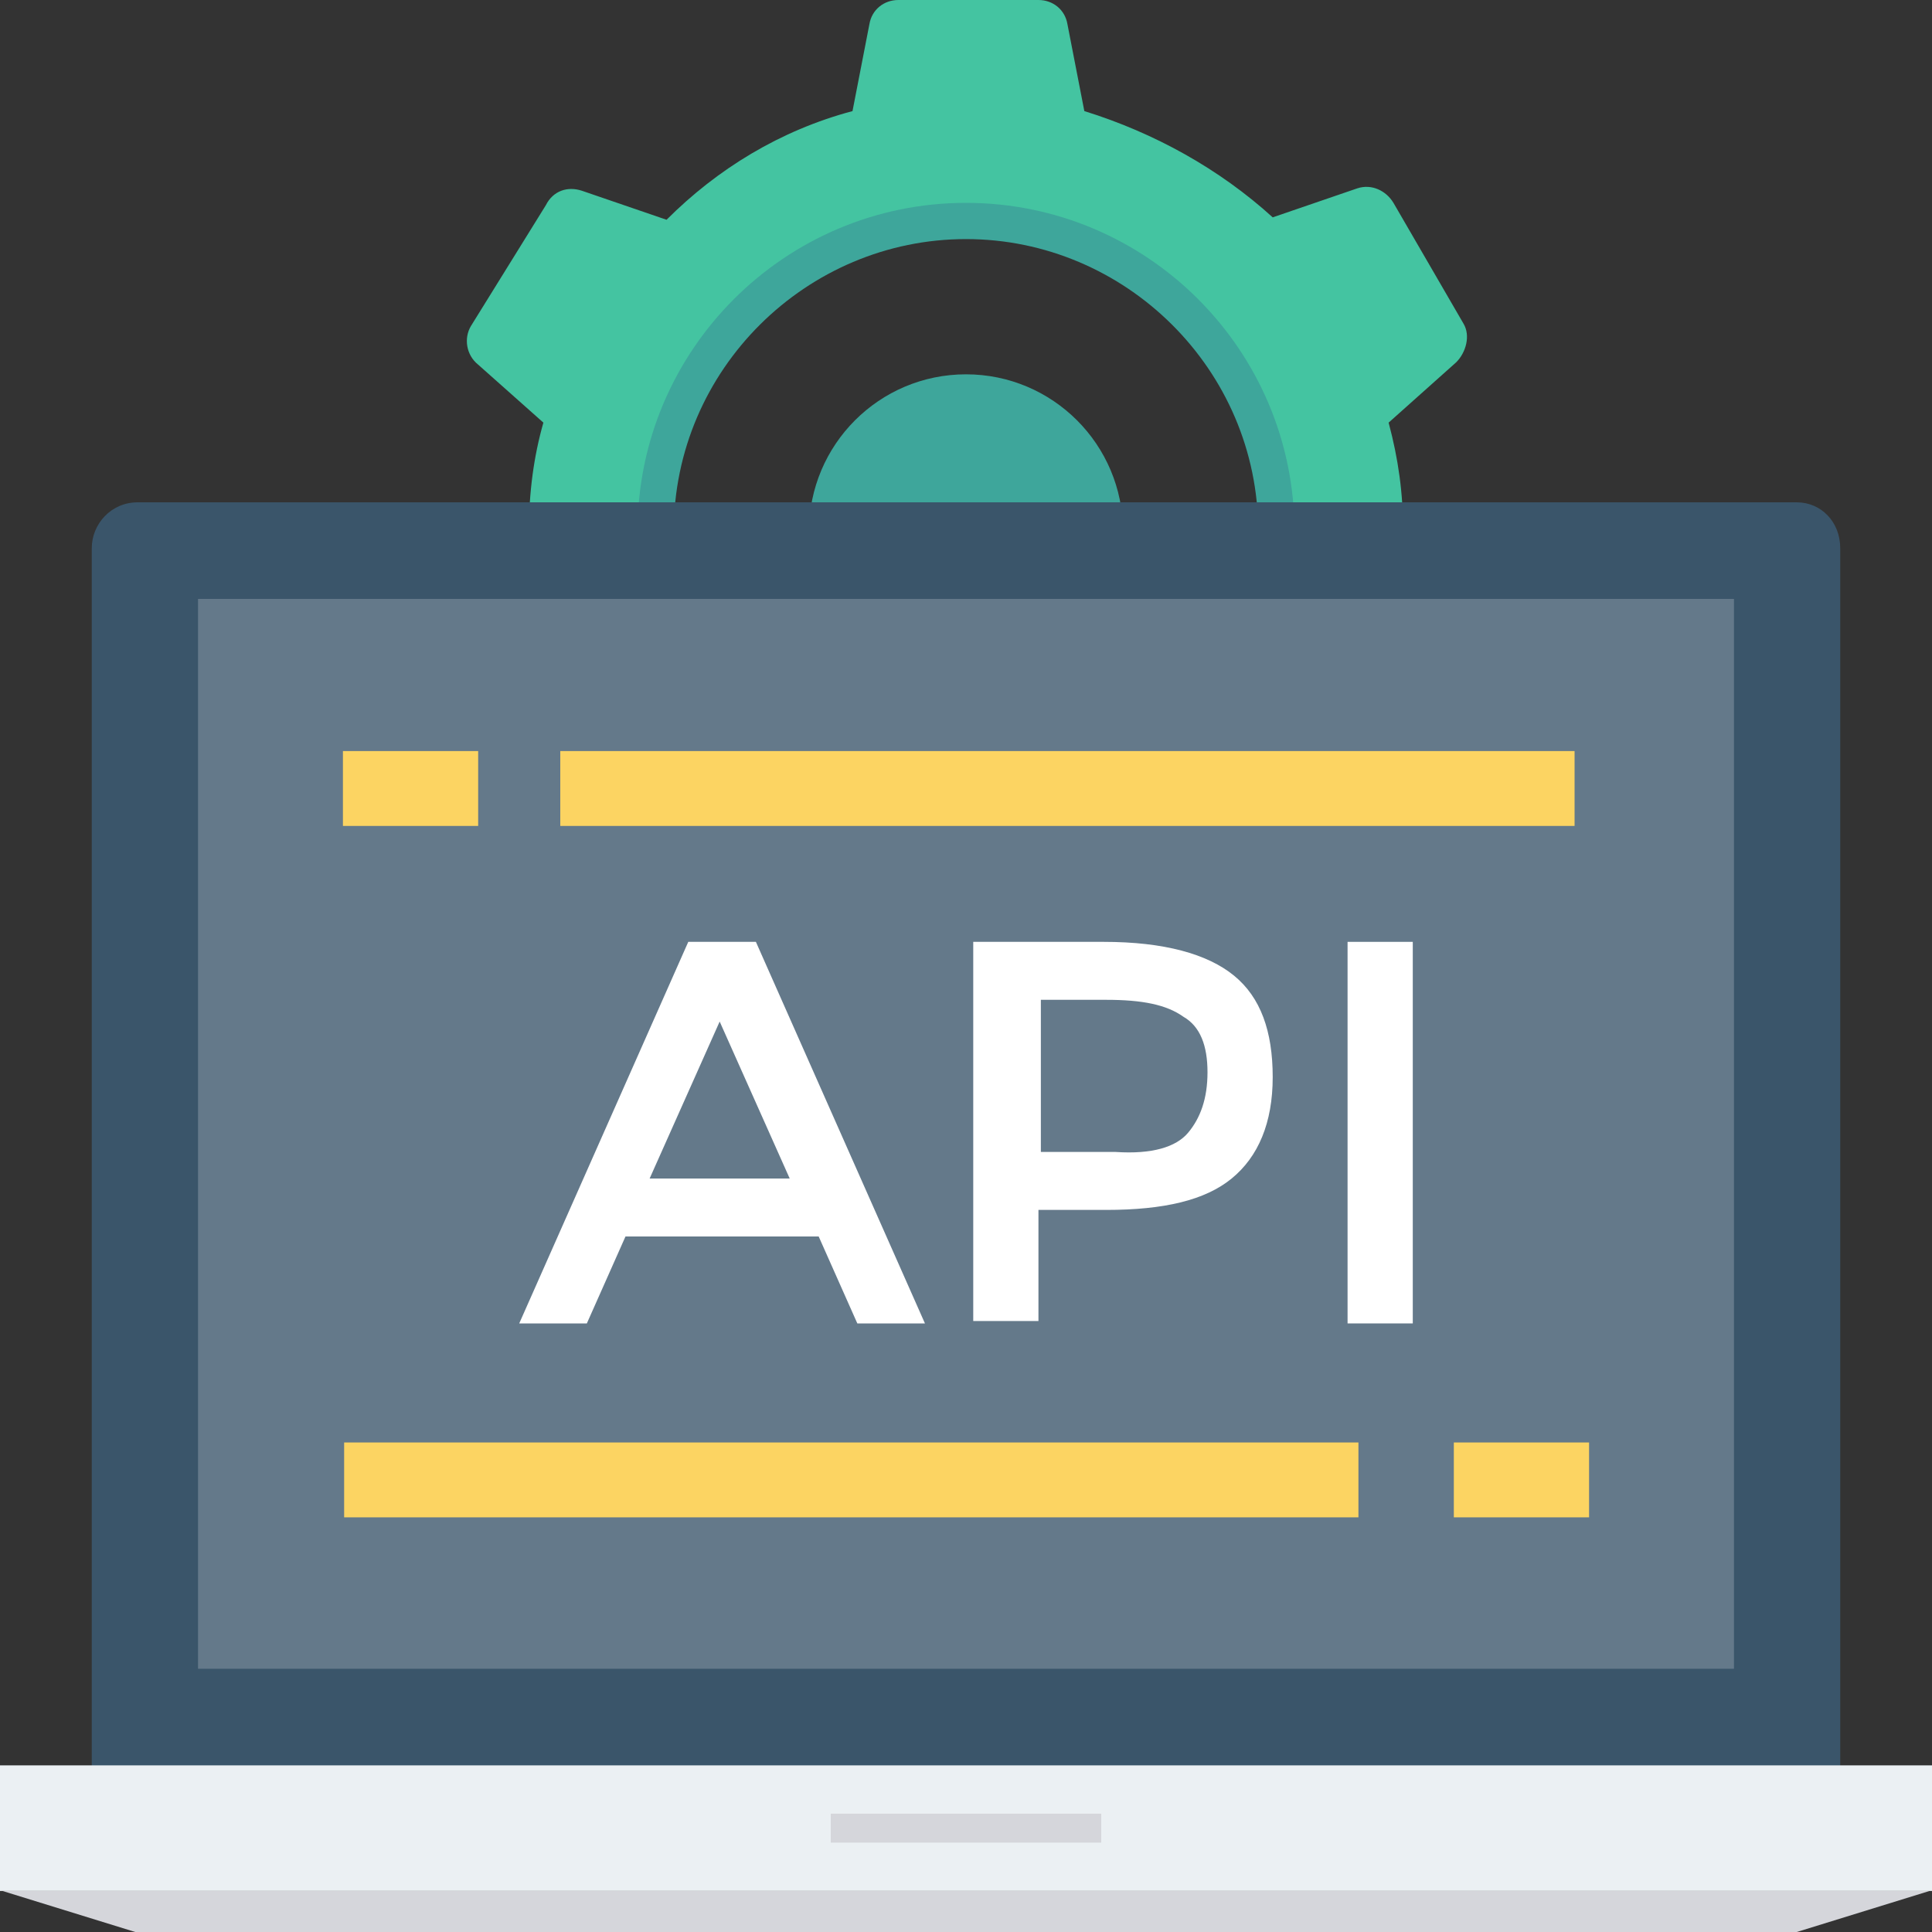 <?xml version="1.0" encoding="iso-8859-1"?>
<!-- Generator: Adobe Illustrator 19.0.0, SVG Export Plug-In . SVG Version: 6.00 Build 0)  -->
<svg version="1.1" id="Layer_1" xmlns="http://www.w3.org/2000/svg" xmlns:xlink="http://www.w3.org/1999/xlink" x="0px" y="0px"
	 viewBox="0 0 481.882 481.882" style="enable-background:new 0 0 481.882 481.882;" xml:space="preserve">
<rect x="0" y="0" width="481.882" height="481.882" fill="#333333" stroke="none"/>
<path style="fill:#44C4A1;" d="M346.353,159.624c2.409-8.433,3.614-17.468,3.614-27.106s-1.205-18.071-3.614-27.106l16.866-15.059  c2.409-2.409,3.614-6.626,1.807-9.638l-17.468-30.118c-1.807-3.012-5.421-4.819-9.035-3.614l-21.082,7.228  c-13.252-12.047-29.515-21.082-46.984-26.504L266.24,6.024C265.638,2.409,262.626,0,259.012,0h-34.936  c-3.614,0-6.626,2.409-7.228,6.024l-4.216,21.685c-18.071,4.819-33.732,14.456-46.381,27.106l-21.082-7.228  c-3.614-1.205-7.228,0-9.035,3.614l-18.673,30.118c-1.807,3.012-1.205,7.228,1.807,9.638l16.264,14.456  c-2.409,8.433-3.614,17.468-3.614,27.106s1.205,18.071,3.614,27.106l-16.866,15.059c-2.409,2.409-3.614,6.626-1.807,9.638  l17.468,30.118c1.807,3.012,5.421,4.819,9.035,3.614l21.082-7.228c12.649,12.649,28.913,21.685,46.381,27.106l4.216,21.685  c0.602,3.614,3.614,6.024,7.228,6.024h34.936c3.614,0,6.626-2.409,7.228-6.024l4.216-21.685  c18.071-4.819,33.732-14.456,46.381-27.106l21.082,7.228c3.614,1.205,7.228,0,9.035-3.614l17.468-30.118  c1.807-3.012,1.205-7.228-1.807-9.638L346.353,159.624z M240.941,209.619c-42.165,0-77.101-34.334-77.101-77.101  s34.334-77.101,77.101-77.101c42.165,0,77.101,34.334,77.101,77.101S283.106,209.619,240.941,209.619z"/>
<g>
	<path style="fill:#3EA69B;" d="M240.941,214.438c-45.176,0-81.92-36.744-81.92-81.92s36.744-81.92,81.92-81.92   s81.92,36.744,81.92,81.92S286.118,214.438,240.941,214.438z M240.941,59.633c-39.755,0-72.885,32.527-72.885,72.885   s32.527,72.885,72.885,72.885s72.885-32.527,72.885-72.885S280.696,59.633,240.941,59.633z"/>
	<circle style="fill:#3EA69B;" cx="240.941" cy="132.518" r="39.153"/>
</g>
<path style="fill:#3A556A;" d="M458.993,136.734v304.188H22.889V136.734c0-6.024,4.819-11.445,11.445-11.445h413.816  C454.174,125.289,458.993,130.108,458.993,136.734z"/>
<rect y="440.32" style="fill:#EBF0F3;" width="481.882" height="31.322"/>
<g>
	<polygon style="fill:#D5D6DB;" points="481.28,471.642 0.602,471.642 33.732,481.882 448.151,481.882  "/>
	<rect x="207.209" y="452.367" style="fill:#D5D6DB;" width="67.464" height="7.228"/>
</g>
<rect x="49.393" y="149.384" style="fill:#64798A;" width="383.096" height="266.842"/>
<g>
	<path style="fill:#FFFFFF;" d="M156.009,308.405l-9.638,21.685h-16.866l42.165-95.172h16.866l42.165,95.172h-16.866l-9.638-21.685   H156.009z M196.969,293.948l-17.468-39.153l-17.468,39.153H196.969z"/>
	<path style="fill:#FFFFFF;" d="M307.802,243.351c6.626,5.421,9.638,13.854,9.638,25.299c0,11.445-3.614,19.878-10.24,25.299   c-6.626,5.421-16.866,7.831-31.322,7.831h-16.866v27.708h-16.264v-94.569h32.527C290.334,234.918,301.176,237.929,307.802,243.351z    M296.358,282.504c3.012-3.614,4.819-8.433,4.819-15.059c0-6.626-1.807-11.445-6.024-13.854c-4.216-3.012-10.24-4.216-19.275-4.216   h-16.264v37.948h18.673C287.322,287.925,293.346,286.118,296.358,282.504z"/>
	<path style="fill:#FFFFFF;" d="M336.715,234.918h15.661v95.172h-16.264v-95.172H336.715z"/>
</g>
<g>
	<rect x="85.534" y="187.332" style="fill:#FCD462;" width="33.732" height="18.673"/>
	<rect x="139.746" y="187.332" style="fill:#FCD462;" width="252.988" height="18.673"/>
	<rect x="362.616" y="359.785" style="fill:#FCD462;" width="33.732" height="18.673"/>
	<rect x="85.835" y="359.785" style="fill:#FCD462;" width="252.988" height="18.673"/>
</g>
<g>
</g>
<g>
</g>
<g>
</g>
<g>
</g>
<g>
</g>
<g>
</g>
<g>
</g>
<g>
</g>
<g>
</g>
<g>
</g>
<g>
</g>
<g>
</g>
<g>
</g>
<g>
</g>
<g>
</g>
</svg>
